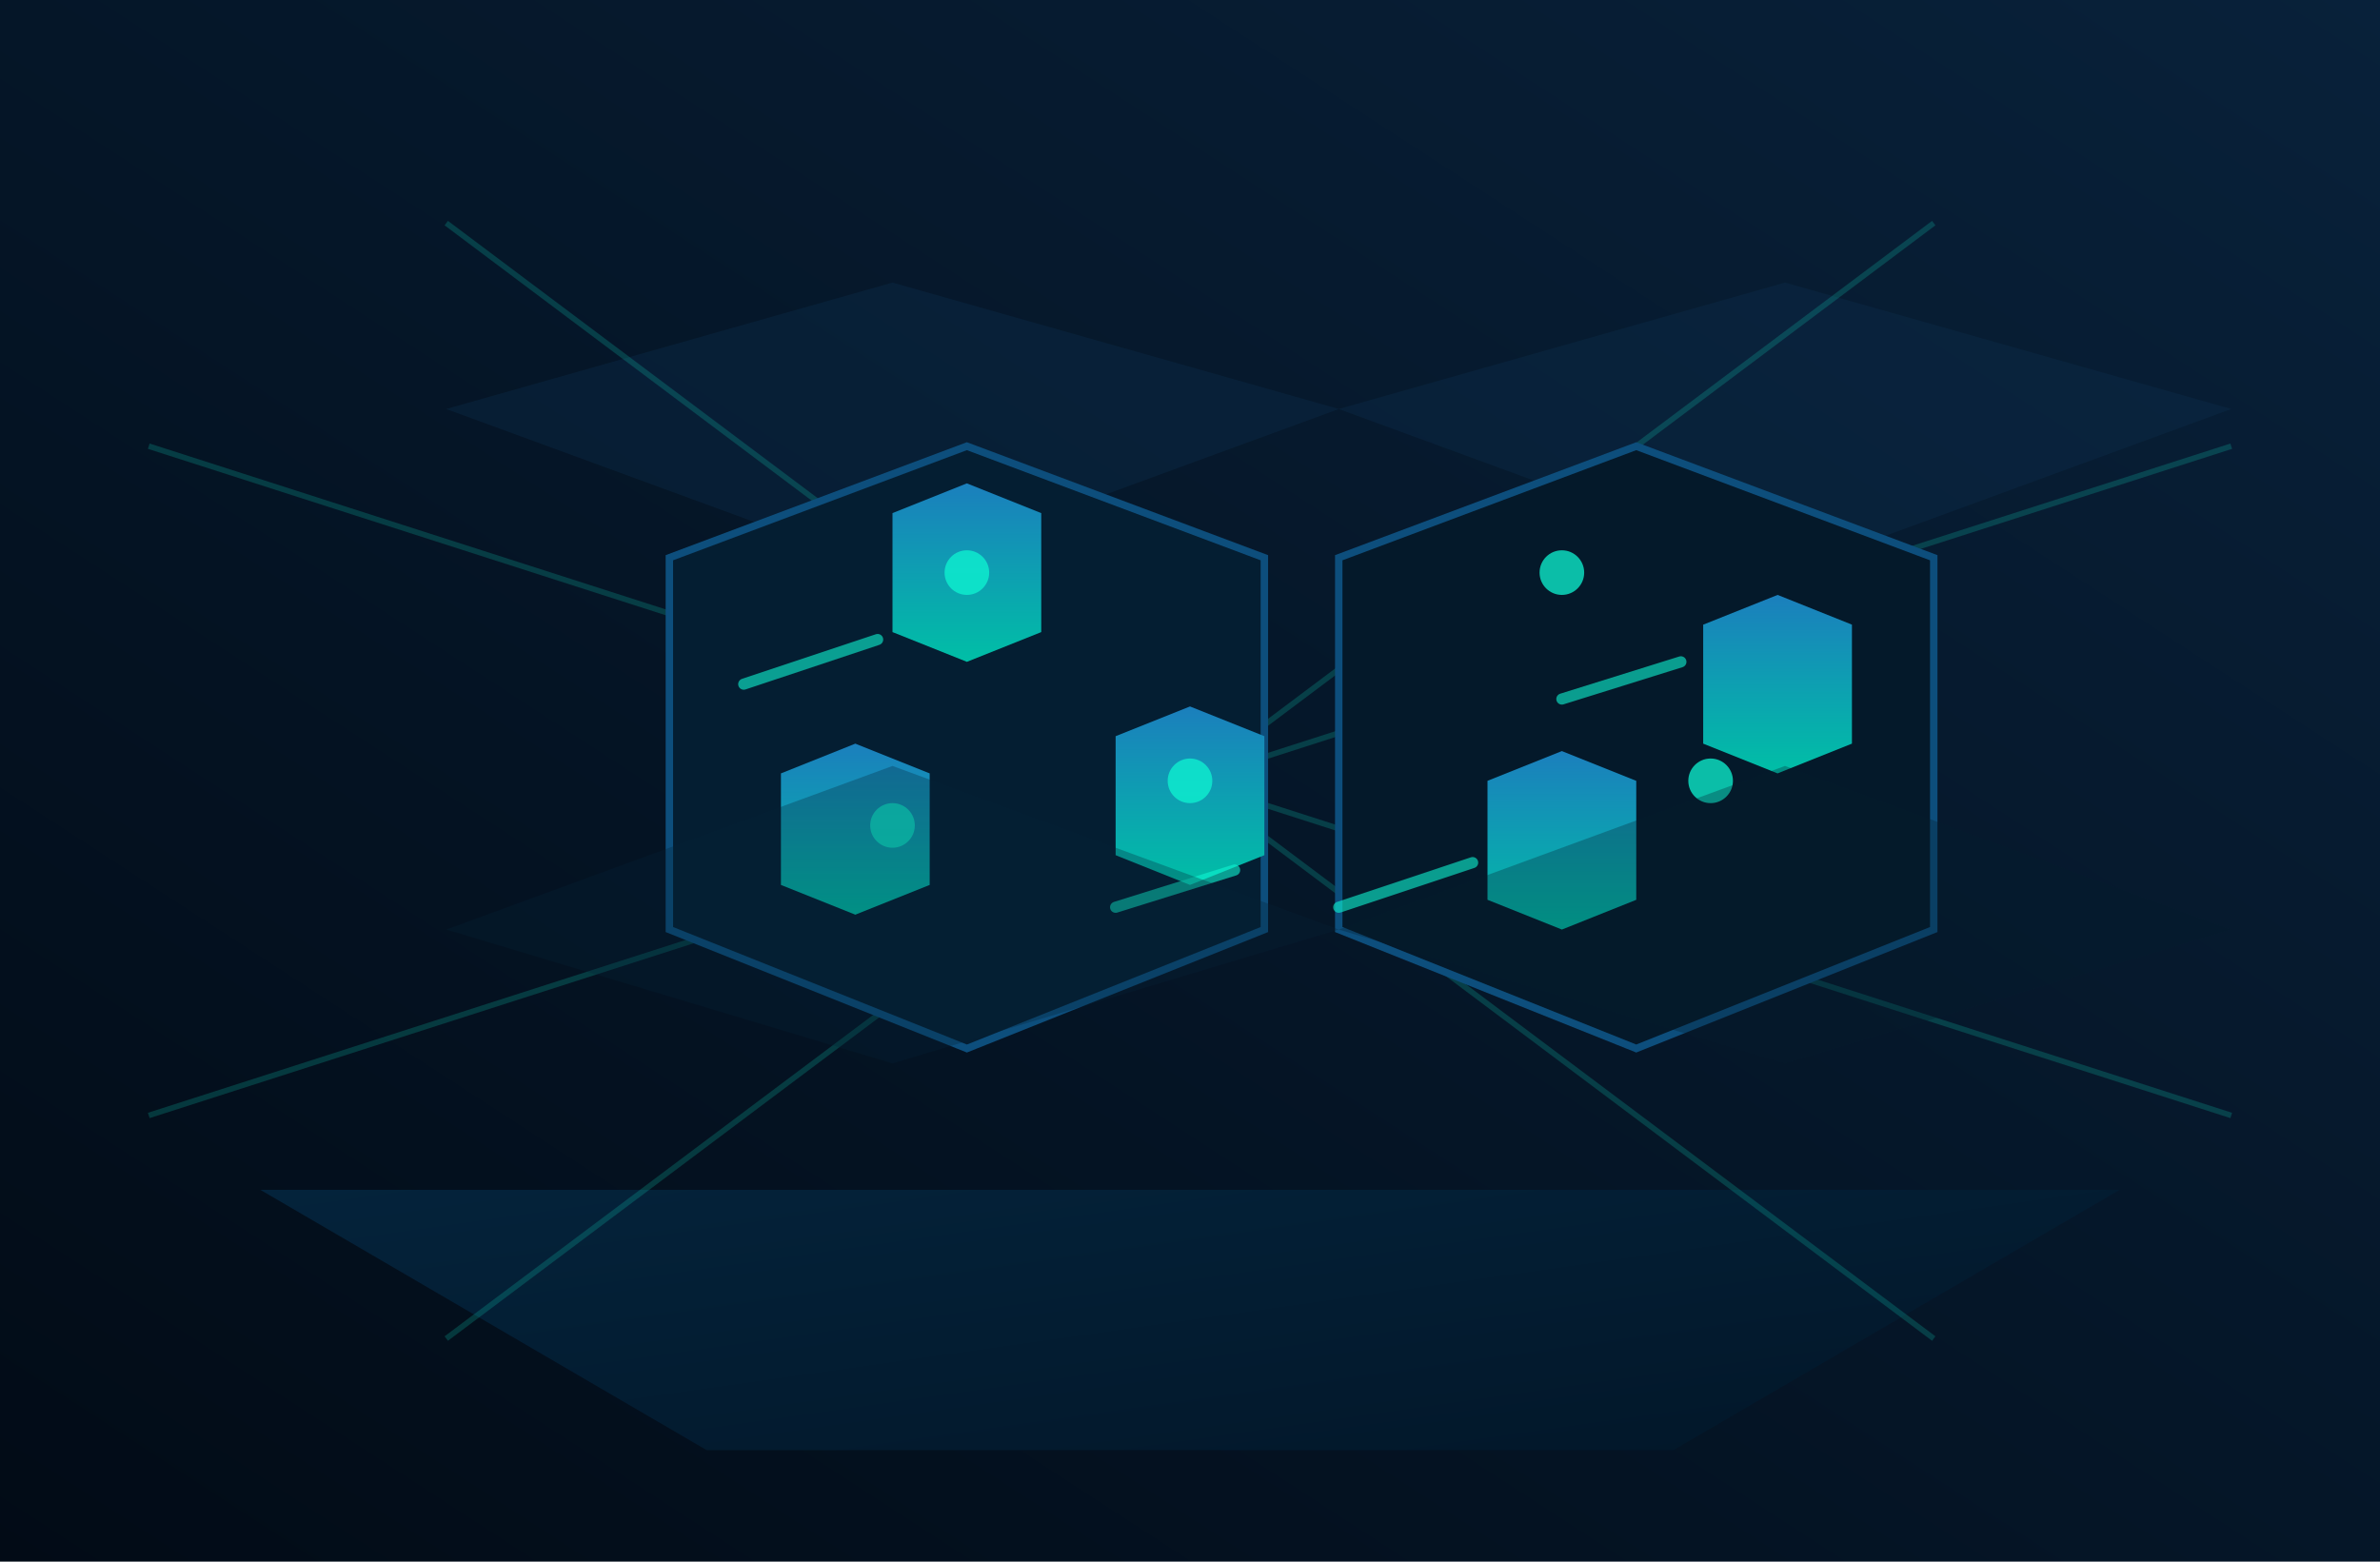 <svg width="640" height="420" viewBox="0 0 640 420" xmlns="http://www.w3.org/2000/svg">
  <defs>
    <linearGradient id="ber-bg" x1="0" y1="1" x2="1" y2="0">
      <stop offset="0%" stop-color="#020b16" />
      <stop offset="100%" stop-color="#08213a" />
    </linearGradient>
    <linearGradient id="ber-node" x1="0" y1="0" x2="0" y2="1">
      <stop offset="0%" stop-color="#1b7fbd" />
      <stop offset="100%" stop-color="#00bfa6" />
    </linearGradient>
    <linearGradient id="ber-plane" x1="0" y1="0" x2="1" y2="1">
      <stop offset="0%" stop-color="#04233b" />
      <stop offset="100%" stop-color="#021628" />
    </linearGradient>
    <linearGradient id="ber-link" x1="0" y1="0" x2="1" y2="0">
      <stop offset="0%" stop-color="#1b7fbd" stop-opacity="0" />
      <stop offset="40%" stop-color="#1b7fbd" stop-opacity="0.5" />
      <stop offset="100%" stop-color="#00bfa6" stop-opacity="0" />
    </linearGradient>
  </defs>
  <rect width="640" height="420" fill="url(#ber-bg)" />
  <path d="M70 320h500l-120 70H190z" fill="url(#ber-plane)" />
  <g opacity="0.35">
    <path d="M120 110l120-34 120 34-120 44z" fill="#0c2f4e" />
    <path d="M360 110l120-34 120 34-120 44z" fill="#0c2f4e" />
  </g>
  <g opacity="0.18" stroke="#0ef5d2" stroke-width="1.5">
    <path d="M40 120l560 180" />
    <path d="M40 300l560-180" />
    <path d="M120 60l400 300" />
    <path d="M520 60l-400 300" />
  </g>
  <g>
    <polygon points="180,150 260,120 340,150 340,250 260,282 180,250" fill="#041e32" stroke="#0d4e7c" stroke-width="2" />
    <polygon points="360,150 440,120 520,150 520,250 440,282 360,250" fill="#04192a" stroke="#0d4e7c" stroke-width="2" />
  </g>
  <g>
    <polygon points="240,138 260,130 280,138 280,170 260,178 240,170" fill="url(#ber-node)" />
    <polygon points="400,210 420,202 440,210 440,242 420,250 400,242" fill="url(#ber-node)" />
    <polygon points="300,198 320,190 340,198 340,230 320,238 300,230" fill="url(#ber-node)" />
    <polygon points="458,168 478,160 498,168 498,200 478,208 458,200" fill="url(#ber-node)" />
    <polygon points="210,208 230,200 250,208 250,238 230,246 210,238" fill="url(#ber-node)" />
  </g>
  <g stroke="url(#ber-link)" stroke-width="8" stroke-linecap="round" opacity="0.9">
    <path d="M260 154h160" />
    <path d="M320 210h140" />
    <path d="M240 222h60" />
  </g>
  <g opacity="0.6" stroke="#0ef5d2" stroke-width="3" stroke-linecap="round">
    <path d="M200 184l36-12" />
    <path d="M360 244l36-12" />
    <path d="M420 188l32-10" />
    <path d="M300 244l32-10" />
  </g>
  <g fill="#0ef5d2" opacity="0.75">
    <circle cx="260" cy="154" r="6" />
    <circle cx="420" cy="154" r="6" />
    <circle cx="320" cy="210" r="6" />
    <circle cx="460" cy="210" r="6" />
    <circle cx="240" cy="222" r="6" />
  </g>
  <g opacity="0.3">
    <path d="M120 250l120-44 120 44-120 36z" fill="#032137" />
    <path d="M360 250l120-44 120 44-120 36z" fill="#031c2d" />
  </g>
</svg>
